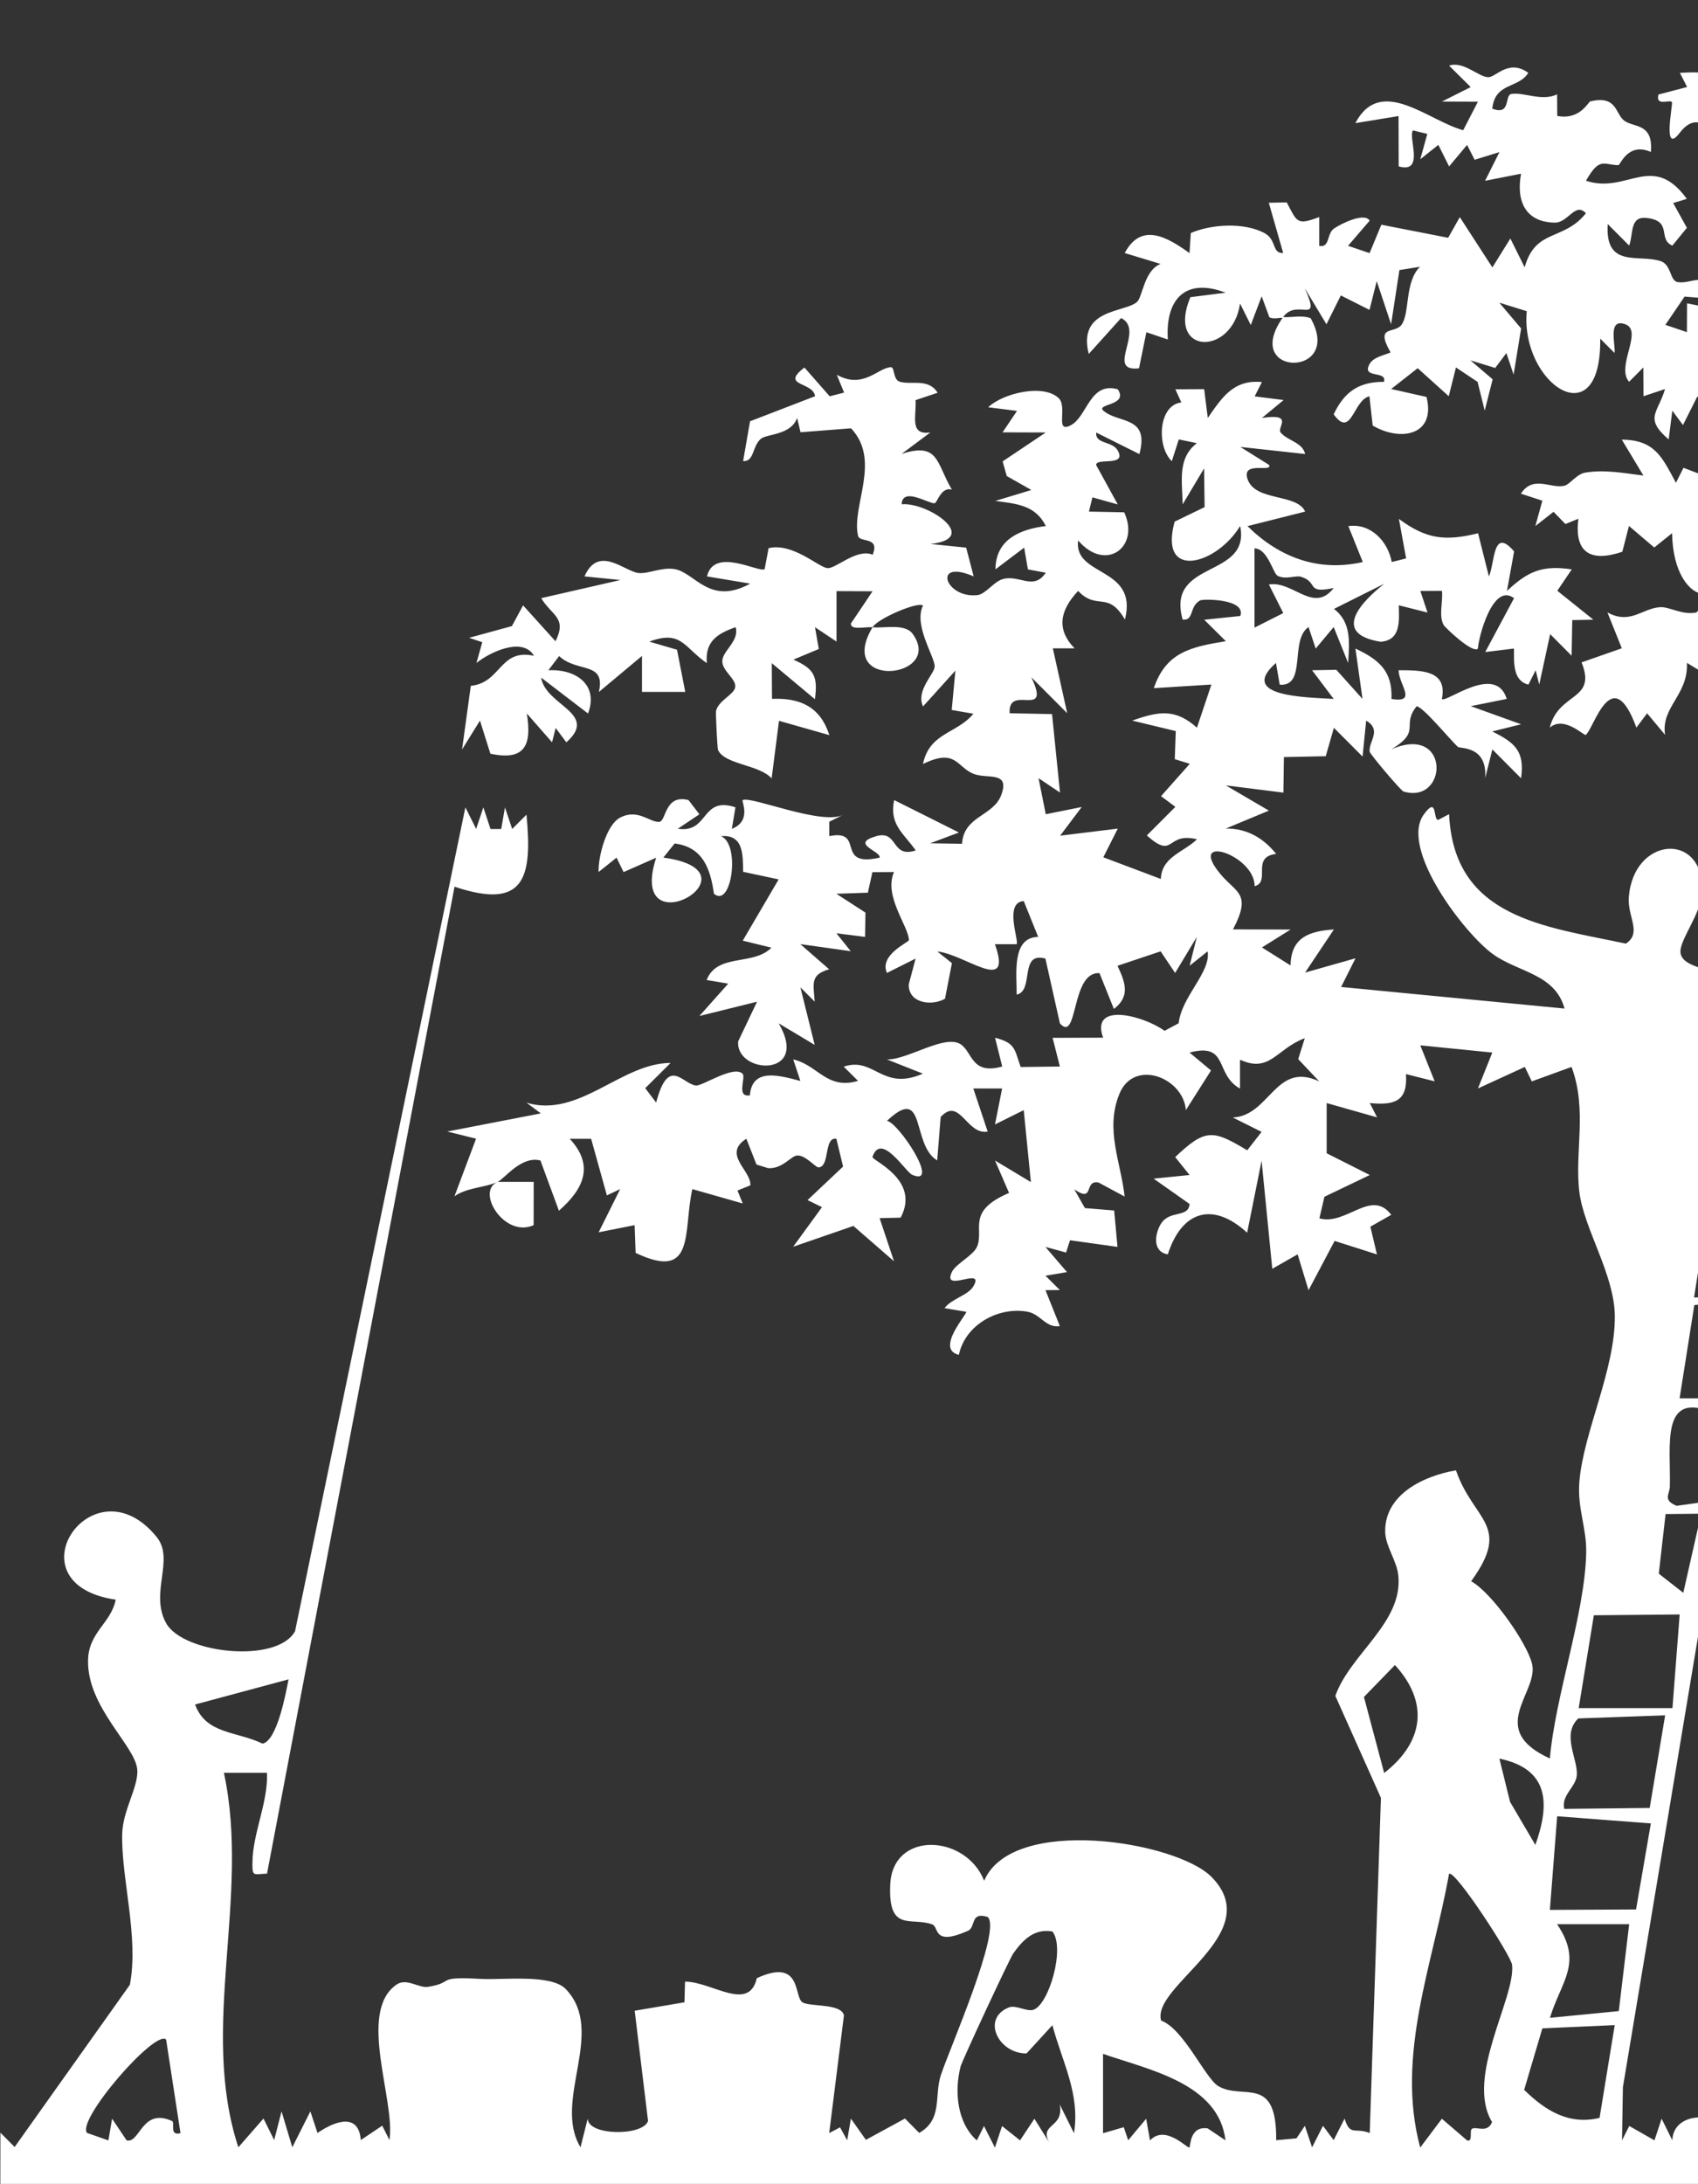 <svg width="633" height="814" viewBox="0 0 633 814" fill="none" xmlns="http://www.w3.org/2000/svg">
<rect x="0" y="0" width="633" height="814" fill="#333333" stroke="none"/>
<path d="M478.362 118.467C476.638 118.386 474.888 119.06 473.218 118.279L470.337 110.443L466.271 121.16L462.286 113.136C459.431 132.846 434.712 132.389 443.76 110.766L456.9 109.096C441.848 103.334 434.389 111.601 435.358 126.545L427.361 123.826L424.614 137.29C411.797 138.744 427.038 122.991 417.936 118.548L405.873 131.931C401.564 114.805 419.659 116.636 423.968 112.435C425.907 110.55 426.634 100.641 432.666 98.379L419.283 94.313C425.476 82.68 435.17 88.389 443.437 94.34L443.921 86.854C451.703 83.515 463.632 82.869 471.199 86.773C476.127 89.305 473.972 94.475 478.362 94.313L473.003 75.572L479.681 75.437C483.559 82.707 483.316 84.108 491.798 80.903V91.647C495.918 92.428 494.464 87.124 497.345 85.158C499.93 83.381 508.709 79.018 510.594 82.25L502.542 91.62L510.567 94.34L514.956 83.758L539.864 88.632L544.199 80.93L556.344 99.672L563.049 88.901L568.38 99.645C572.393 85.077 582.84 89.951 591.215 79.503C587.283 75.168 584.564 83.031 579.69 82.977C568.623 82.869 565.149 74.898 567.034 64.747L553.624 67.386L558.983 56.695L549.72 59.55L546.919 54.003L540.214 62.027L536.202 54.003L529.47 59.361L532.082 49.91L526.777 48.617C524.731 50.96 531.355 64.828 521.419 62.027L521.365 43.259L505.262 45.898C514.687 27.937 532.351 44.982 545.465 48.536L550.958 37.9L537.548 37.846L548.265 32.461L540.214 24.463C545.627 22.605 551.443 28.933 554.943 28.772C557.771 28.664 562.537 21.905 569.727 27.156C566.065 33.107 557.313 30.603 556.317 40.512C563.399 43.178 560.733 35.477 563.453 35.019C568.03 34.265 574.843 37.927 580.471 35.153L580.525 43.205C588.98 44.874 592.103 37.954 592.831 37.792C603.036 35.396 602.04 42.532 605.621 45.063C609.202 47.594 616.392 45.87 615.423 56.642C606.86 52.845 604.032 61.596 603.305 61.569C597.677 61.435 596.331 58.446 591.242 67.359C606.456 72.502 615.961 56.453 628.833 74.118L623.743 75.679L628.86 84.915L623.447 91.54C617.792 89.143 623.77 82.196 613.646 81.226C607.506 80.661 608.96 87.124 607.344 91.54L599.347 83.515C598.27 100.21 610.926 94.582 619.139 97.356C623.097 98.675 622.505 104.653 625.359 105.138C631.202 106.134 635.376 99.833 642.323 111.708L627.998 110.55L620.835 121.079L628.86 123.799L628.913 113.055L642.35 115.774L639.631 121.106L655.76 123.853L645.016 134.516C656.864 138.959 661.253 124.041 674.556 131.904L669.224 135.889L684.007 150.646C682.553 135.97 695.99 133.574 696.044 121.133C691.628 119.975 694.832 125.765 691.655 126.545C676.71 130.154 671.62 119.652 675.39 106.727C678.218 97.033 692.059 100.937 690.685 91.594C682.984 93.909 679.914 92.725 673.317 88.874L669.035 99.564L664.296 97.652L662.519 102.311L658.022 94.771L653.148 96.979V88.847L645.097 91.54C644.478 79.638 657.887 85.589 664.162 82.25C662.95 70.536 675.256 75.572 679.995 67.413L666.612 70.078L669.278 59.361H661.226L660.984 72.529L644.962 71.532C641.058 69.001 642.646 61.004 644.828 58.257C647.574 54.73 653.848 59.146 653.148 54.003C641.65 57.853 635.565 37.254 626.167 49.533C619.596 58.123 623.743 38.627 623.286 38.062C622.397 36.931 617.092 39.839 618.25 35.234L628.94 32.434L626.248 27.156C630.825 26.941 635.295 26.564 639.657 28.502C645.582 31.141 649.001 48.052 655.787 37.9L639.711 21.77C651.533 20.235 655.518 35.153 665.266 24.409L666.908 29.256L674.609 27.129L669.251 37.819C681.045 38.789 680.291 23.548 693.432 27.129L682.688 36.5L690.739 43.178L680.022 45.844L693.432 51.256L693.593 43.501L706.869 43.232L698.844 53.949C699.571 54.595 717.209 47.648 714.92 59.307L690.766 56.642L693.432 64.666L682.715 66.012L686.808 72.798C694.455 68.301 700.298 65.824 709.561 67.386L690.82 82.115C696.798 90.947 701.295 76.191 706.869 75.41L704.203 91.486L719.013 96.871L712.308 75.41L724.398 83.407C730.08 77.349 731.615 68.166 741.848 70.052L743.167 78.076C755.365 53.868 762.77 81.523 770.283 67.601L778.092 64.693L782.158 70.025L774.053 71.452L776.342 77.834C766.406 76.703 781.593 89.143 776.773 99.591C771.387 99.268 774.484 90.193 770.768 86.854C760.051 77.268 755.284 92.213 757.977 102.311L752.672 99.591C757.385 116.448 727.199 108.477 726.203 107.077C724.587 104.788 726.068 99.106 721.733 96.952C701.941 114.159 735.035 110.308 741.928 117.094C744.109 119.248 743.867 123.072 745.537 125.495C748.606 129.992 756.254 130.073 752.619 142.513L747.314 137.182L741.928 147.899C744.54 137.909 736.085 136.536 733.877 127.73L728.491 131.796L727.118 123.718L725.476 128.7L720.413 126.411C720.09 132.685 723.456 141.167 715.055 139.902V142.513C725.556 144.21 733.015 149.838 731.13 161.336C728.115 156.489 720.871 158.939 720.629 158.455C719.228 155.816 722.864 149.838 717.774 150.619L717.72 164.029L705.657 145.233C701.699 158.482 702.318 142.19 696.259 143.887L697.552 155.6C716.751 149.892 696.717 172.43 711.016 174.665L712.416 185.463C723.025 181.478 730.242 174.692 739.262 186.809L723.16 185.49L739.262 196.234L731.184 202.912L736.57 204.258C739.074 212.525 731.588 206.897 731.238 212.256L739.209 219.015L728.545 217.668L733.931 236.464L747.314 221.68L741.955 217.695C748.445 216.403 755.715 221.357 761.612 220.442C762.797 220.253 765.921 212.067 770.202 212.687C775.049 213.387 774.861 223 779.546 223.027V212.283L792.983 212.337L784.932 219.042L792.956 224.427L787.84 229.543L790.29 244.515L775.83 244.192C769.421 241.93 776.019 228.843 759.97 234.336C756.173 235.629 751.676 240.745 750.007 244.488C779.465 231.455 776.773 268.05 754.046 255.986C729.973 272.6 760.589 267.43 760.778 280.733L749.953 282.133V292.85L744.648 290.13L744.594 298.182C757.277 294.573 760.724 306.637 771.495 306.233L771.387 296.754C779.735 294.6 787.813 297.374 792.983 288.757C790.936 276.559 786.036 292.688 782.293 292.823C782.104 284.179 779.654 275.993 789.859 273.597L787.624 268.696L801.088 268.642L790.344 257.952L802.677 260.321L810.486 274.055L819.857 265.976L809.112 268.615C813.556 261.022 810.971 258.787 806.42 252.566L822.522 252.512L811.805 247.154C816.76 237.702 826.75 241.903 821.23 228.358C817.352 218.853 812.909 241.499 809.139 239.129C807.12 227.524 810.809 224.804 819.56 219.068L814.444 206.951L806.474 217.668C802.569 206.574 784.393 208.432 783.37 190.741L797.076 177.277L802.354 177.438C807.739 192.033 820.772 176.254 830.601 192.168L825.269 196.153L844.038 209.671L830.628 217.641C843.257 220.119 845.626 214.437 852.089 205.578L844.038 198.9L857.286 195.965L857.448 188.129L849.45 193.487L849.396 182.77H860.194L860.14 174.719C851.685 177.062 835.125 178.489 831.947 169.306L827.935 174.692C827.316 165.24 826.723 157.943 833.293 150.565L819.937 154.55L825.242 163.948L814.875 164.406L811.778 177.385C807.147 176.146 809.086 168.256 806.124 162.951C799.069 150.296 782.724 157.728 771.468 158.589L770.202 153.285L762.043 158.643L760.724 153.285L752.726 158.643L757.169 148.33L773.003 145.26L771.495 137.155L784.905 139.821L782.239 131.796C788.513 130.504 790.075 138.07 794.922 139.417C800.146 140.844 804.373 137.936 807.847 138.34C811.644 138.771 814.687 142.54 818.564 142.487C822.657 142.433 831.435 132.604 837.521 131.904L835.932 121.025C830.897 120.487 834.317 128 830.816 130.612C822.442 136.859 810.89 128.754 814.444 118.306L806.42 120.998L811.778 110.281L802.192 112.759L800.55 108.046L792.983 110.254L795.649 102.23L782.212 104.869C785.659 98.487 797.615 89.789 804.616 91.27C806.151 91.594 814.067 107.912 822.522 104.869L809.112 90.112C823.411 85.104 823.169 105.165 838.679 99.537L836.552 104.357L844.091 112.893L849.369 111.197C850.15 105.811 856.343 95.336 846.811 102.176L844.011 91.432C841.83 96.225 829.793 89.305 828.662 88.012C826.373 85.4 830.655 78.318 819.83 80.688L821.957 76.676L814.498 75.329C823.788 62.566 835.529 76.326 846.703 75.329L834.424 67.305L835.959 56.588L825.215 59.227L833.267 43.151L817.191 51.202C817.191 47.594 816.518 43.743 818.456 40.404C821.122 35.827 830.143 37.631 830.574 32.434L817.352 29.795L809.112 48.509L809.059 32.434L792.983 40.485L791.664 32.461L784.932 31.114L795.649 24.382L776.853 24.328C783.639 10.219 794.599 18.054 802.381 27.021C809.247 9.222 819.56 28.745 833.267 27.021C834.532 14.796 819.857 22.524 817.191 16.331C835.771 9.949 837.629 9.68 852.062 21.663L846.73 12.265C853.785 8.657 857.932 15.119 858.794 21.663C866.495 14.769 862.833 7.041 857.474 0.228C862.564 -1.037 865.472 4.51 869.861 4.887C876.755 5.479 882.921 5.452 888.656 5.749C893.369 5.991 897.058 4.51 900.451 9.599L889.68 10.945L892.399 16.277L868.219 13.638L878.936 23.009L873.577 26.994L886.583 27.452L889.68 37.765C881.413 29.256 873.55 36.581 862.86 35.099L868.192 40.404L854.782 43.151C854.135 48.213 860.194 44.686 863.668 45.817C866.037 46.598 865.58 51.202 866.737 51.094C875.893 50.26 887.795 34.346 897.758 49.829L881.655 48.509C883.756 53.814 890.272 52.764 893.099 59.981C894.958 64.72 891.861 70.375 892.346 75.329L882.921 61.946C874.52 60.842 881.305 68.84 881.413 71.506L876.162 73.983L876.243 80.715L892.319 78.049L884.294 91.459L897.677 92.859C899.67 97.868 892.211 96.656 892.184 98.218C892.076 103.684 900.935 109.743 894.984 118.306C890.649 119.49 893.1 114.482 891.861 113.836C890.326 113.028 886.718 115.505 884.16 111.951C880.686 107.131 882.84 98.999 876.243 96.844L873.496 115.613L866.818 107.615L854.755 125.038C871.288 125.953 876.835 127.865 876.216 145.125L854.755 142.487C855.132 147.71 868.919 145.206 870.669 148.061C877.293 158.778 860.84 151.103 862.806 161.255L878.909 158.589L868.165 166.641L876.189 174.638C868.676 176.254 863.425 175.877 865.499 185.409C874.412 183.282 883.998 167.852 889.787 165.213C892.696 163.894 895.927 166.479 897.219 165.914C898 165.59 902.336 155.654 911.114 158.535L895.038 150.565L913.538 139.471L911.114 129.05L919.219 127.676L913.807 118.333L929.883 123.664C937.315 112.382 924.228 104.869 925.197 95.848C925.87 89.762 935.241 82.923 935.241 82.061C935.187 79.045 924.309 79.826 927.244 72.69L939.334 78.076L940.627 72.69C949.378 72.017 954.44 75.868 958.13 83.434L967.42 71.317L959.476 63.212L964.808 56.561L954.037 69.971L948.678 60.923L940.627 61.892L956.729 51.148L951.398 45.844C961.361 45.52 970.812 51.175 970.22 61.919C977.113 62.996 978.11 56.48 978.379 51.283L993.028 56.48L994.401 49.775L980.91 48.456C985.192 42.801 983.953 38.062 984.68 32.514C985.084 29.552 981.745 28.61 987.615 29.66C994.536 30.899 999.221 35.53 1003.74 40.404L1013.12 32.353L1010.45 48.429L1021.22 48.483L1018.5 53.814H1031.96L1021.22 41.751L1026.58 37.765L1015.84 37.712L1029.27 32.353L1025.26 21.609C1040.58 22.524 1033.74 37.2 1041.36 45.79C1044.94 38.196 1049.95 34.507 1058.81 35.099C1054.02 41.131 1044.78 43.743 1045.4 53.841H1056.12L1050.76 45.817H1061.48L1064.14 56.534L1072.36 32.514L1085.66 32.407L1074.94 47.163L1082.97 48.509L1077.61 53.814C1087.81 57.853 1090.61 38.762 1097.69 40.431L1101.79 45.736L1093.74 51.148L1101.6 51.364L1104.45 61.865L1100.09 62.431C1100.28 67.655 1099.77 73.444 1093.76 75.329L1092.5 61.812L1082.99 61.946L1088.35 78.049L1083.45 75.814C1081.35 84.592 1074.59 85.239 1066.67 82.25L1064.17 69.998L1057.49 80.715L1046.72 64.666L1041.34 69.998L1039.99 61.919C1030.62 61.139 1038.05 73.013 1025.48 72.825L1013.14 61.946L1018.64 76.622L1008.65 88.928L994.67 88.416L988.962 78.076L991.277 100.668L1002.34 102.23L996.959 110.227L1026.55 102.23L1025.21 107.615L1042.63 102.257L1033.02 110.308L1034.6 121.025C1040.64 108.773 1081.24 121.079 1074.86 129.077L1056.09 123.718L1058.73 142.487C1053.94 141.625 1054.61 134.112 1050.87 130.261C1048.09 127.407 1038.21 122.56 1037.3 129.05L1046.88 134.462L1044.97 144.856L1021.17 145.206L1026.5 123.718L1017.24 131.662L1003.93 126.734L994.293 137.128C995.37 119.948 983.091 130.692 979.429 130.558C975.767 130.423 970.516 126.519 963.38 127.784C959.88 128.403 958.587 133.008 953.983 131.742L951.317 121.025C951.29 128.511 954.036 133.547 945.931 135.755L953.983 147.845L943.239 145.206C946.174 151.292 942.296 153.285 937.88 157.27C943.131 160.313 945.339 153.284 952.475 153.069C959.611 152.854 966.773 157.97 971.62 158.374C972.509 158.455 977.49 146.822 986.242 150.565L983.953 155.466C993.701 163.355 994.724 157.108 1005.01 155.923L996.959 169.306C1008.94 164.567 1015.54 158.912 1029.22 164.002L1026.63 169.226C1036.97 176.146 1037.7 158.051 1050.71 161.336L1042.66 172.026L1055.88 172.268L1056.09 182.797C1063.31 174.073 1067.81 170.518 1080.27 172.08C1076.23 185.355 1093.44 184.494 1104.43 182.824C1097.99 189.987 1099.15 192.841 1101.71 201.592L1093.68 198.927C1093.09 199.465 1100.23 209.563 1093.82 213.845L1074.89 215.029L1074.83 196.234L1072.14 201.566L1069.45 193.541L1062.8 206.816C1044.3 203.558 1046.94 181.585 1065.49 190.795L1066.76 185.49L1046.78 188.317L1043.95 182.77C1043.68 197.257 1040.39 211.206 1022.78 209.725L1018.45 204.285L1015.75 212.31L1014.57 193.326L1004.96 190.821C1007.86 184.736 1009.8 179.27 1003.64 174.746L1002.29 182.797L995.586 177.438L990.254 182.77L975.471 166.694C969.574 182.339 980.937 179.216 980.829 190.848L993.028 185.463L998.332 188.102L1002.32 201.539L988.881 198.9L996.932 217.641L983.522 209.617L981.88 218.045C967.904 222.273 964.242 217.21 969.762 203.127L980.803 198.927C967.15 193.864 966.127 199.007 960.661 209.59C948.328 201.996 962.788 193.11 955.248 185.517L951.236 201.592L944.504 193.433C935.187 190.902 940.869 201.054 932.468 198.9C936.211 188.533 923.366 188.156 917.388 193.245C911.41 198.334 915.665 214.491 896.169 198.9L892.184 204.258L890.838 193.541L884.106 205.551L905.594 216.349L889.491 215.029L902.901 231.105C896.789 232.586 889.464 224.4 885.371 224.212C883.944 224.158 881.763 227.308 880.094 227.174C876.001 226.851 869.834 222.327 862.644 225.908C861.379 239.022 875.435 230.378 873.362 244.542C870.238 247.692 847.323 234.525 849.208 247.235C857.851 242.092 866.253 247.1 870.669 255.259L846.488 252.62C848.346 262.395 861.54 254.182 862.591 255.286L859.925 266.003L892.13 257.979L893.477 271.389C902.013 266.838 901.555 257.952 910.953 263.337L905.594 252.62C907.883 250.062 949.297 262.53 932.441 244.596C934.379 243.384 947.493 247.962 949.567 249.739C953.444 253.024 947.978 259.998 956.622 257.979L953.956 244.596L967.393 247.235L962.007 239.237C969.385 242.145 975.579 235.467 979.968 234.767C984.357 234.067 1003.42 236.41 1004.61 236.006C1005.47 235.71 1011.34 224.993 1017.69 223.485C1032.58 219.93 1035.14 246.535 1047.99 240.557L1037.24 231.186C1046.8 230.001 1051.22 231.805 1050.71 241.903C1056.47 240.207 1055.88 231.24 1062.23 231.563C1064.3 231.671 1066.84 234.256 1069.45 233.879L1064.09 237.864L1074.83 247.235L1067.32 247.692C1064.98 262.179 1057.49 271.119 1042.63 263.364L1044.38 271.469L1056.01 276.747L1041.01 279.278L1039.59 300.605C1030.38 302.275 1020.44 301.224 1026.47 290.211L1013.06 292.85C1015.67 283.937 1020.98 282.133 1011.66 274.081C1005.93 271.146 1009.86 283.991 1000.89 284.826C999.248 284.987 1001.08 276.451 994.239 279.413C993.512 305.29 972.913 290.426 975.39 271.362L967.366 274.055L970.031 263.337L956.648 271.389L953.956 263.337L945.904 278.094L951.182 282.133L955.491 274.243L964.646 276.774L959.314 280.759L967.339 292.85L953.929 287.518L951.263 303.594L945.878 287.518C942.135 292.769 944.504 305.641 948.92 308.737C950.59 309.895 956.702 305.91 960.553 306.233C969.789 306.96 978.971 323.278 967.366 327.775C971.459 315.577 953.983 307.337 948.543 317.004H961.98L960.741 330.575L950.105 332.918L943.212 325.082L939.119 333.08L937.718 315.631L932.414 314.338L927.028 333.107C938.257 334.857 948.112 338.6 945.797 351.929C939.065 347.324 938.176 336.446 927.028 338.492L921.616 357.288L913.618 343.878L908.179 366.631L921.616 368.193L924.309 389.493C913.888 383.111 917.9 391.082 912.945 393.074C905.486 396.036 895.631 390.085 897.354 381.441L882.625 381.765L880.201 386.558L862.537 384.161C862.133 388.47 868.434 387.419 870.83 390.597C873.739 394.448 873.631 398.433 873.254 402.93C867.949 401.26 866.28 388.82 859.09 390.004C841.102 392.94 850.392 408.719 836.983 408.558C826.427 408.45 828.689 400.21 826.265 400.21C823.33 400.883 827.289 411.358 820.934 408.261C814.04 404.922 820.368 393.047 812.882 394.905L803.215 404.33L808.816 416.313L789.159 413.458L779.25 429.723L794.006 421.671L796.834 429.938C811.482 424.633 837.656 440.978 843.687 425.683L858.525 429.696L862.537 424.445L851.793 416.367C865.714 410.146 870.723 426.518 884.025 424.364L876 413.674L889.41 413.62L886.745 405.622L894.823 419.005L904.248 408.342L905.54 416.313L918.95 413.62L913.591 405.622L935.08 410.927L929.721 404.222L935.08 401.556L927.028 396.198C936.911 382.303 942.7 394.824 953.875 397.517L943.158 381.441L959.26 381.388L948.543 377.402L961.953 370.644L956.622 367.978V362.646C978.837 362.888 957.86 338.519 978.083 335.719L972.751 331.76C977.14 326.429 977.598 317.192 986.161 316.923C969.143 304.025 985.892 308.441 994.966 306.125C996.555 305.721 999.84 298.828 1003.64 298.209L1002.29 308.926C1003.5 310.38 1010.61 297.912 1019.44 301.036L1029.11 319.643L1015.67 317.004C1017.29 335.288 1028.52 321.42 1033.12 333.08C1040.64 327.91 1034.25 321.501 1034.5 314.311C1040.61 310.084 1057.38 320.72 1058.65 319.643C1063.82 315.307 1053.45 313.746 1053.51 313.126L1056.01 303.54L1068.02 308.98L1073.49 300.874L1074.83 308.899C1075.61 309.653 1095.54 297.751 1092.12 308.899C1091.72 310.218 1088.57 310.945 1089.51 314.203C1090.05 316.088 1097.51 323.978 1096.29 324.974L1082.86 322.336C1091.61 337.927 1070.55 341.939 1065.38 327.694L1064.04 338.411L1053.32 333.08C1054.37 350.448 1078.2 341.616 1074.78 362.565L1064.09 351.848L1062.74 359.899L1053.35 354.514L1053.16 362.35C1052.24 363.212 1043.68 362.996 1041.55 362.269C1035.22 360.115 1039.99 351.767 1034.52 351.875L1033.15 367.951L1027.76 359.926L1022.24 365.447L1010.34 362.619L1013.01 378.695L996.878 376.056C1001.46 381.684 991.843 383.838 991.52 392.105C1003.66 387.177 1006.55 391.378 1014.38 400.156C1023 401.88 1011.77 387.77 1013.01 386.773C1026.12 390.22 1044.3 386.827 1056.95 389.385C1059.73 389.951 1056.85 397.41 1064.04 394.798L1062.29 386.719L1053.32 384.107C1066.67 375.06 1067.86 382.707 1080.17 386.719L1072.11 367.978C1080.78 364.72 1080.33 375.598 1087.3 375.491C1092.77 375.41 1102 367.008 1113.64 370.482L1115.12 378.722C1125.83 375.464 1134.59 368.597 1141.96 381.361C1123.84 379.126 1132.62 377.752 1128.28 384.511C1126.67 387.042 1123.95 387.042 1123.84 387.285C1123.11 388.927 1127.72 398.648 1125.83 402.849C1116.38 404.088 1108.95 398.19 1101.68 405.542L1101.52 397.517L1090.96 401.529C1102.41 414.805 1102.03 407.911 1113.74 408.207C1118.78 408.342 1123.44 411.062 1128.53 410.954L1123.17 417.632L1141.96 428.403L1136.77 430.854L1139.27 440.44L1116.65 429.75C1107.47 436.32 1111.7 447.225 1109.76 456.542C1124.65 451.265 1129.9 453.15 1136.61 467.26L1125.86 464.621L1128.53 480.696L1117.84 469.979V483.416H1101.68L1100.31 472.618L1088.4 475.553C1086.01 487.051 1091.39 481.747 1098.96 484.709C1107.36 487.967 1115.06 491.306 1119.16 499.519L1117.81 491.494C1135.5 489.502 1133.37 498.792 1140.67 510.263L1139.32 496.88L1176.92 504.958L1168.84 508.943L1176.89 521.034L1166.2 515.675L1174.28 527.497L1171.5 537.11L1166.2 529.085L1162.16 539.802C1153.3 537.19 1164.39 506.358 1154.14 510.317C1146.97 513.063 1157.61 541.499 1133.13 534.525C1129.79 533.582 1130.36 524.104 1123.2 529.085C1127.18 518.799 1116.49 494.699 1115.09 515.648L1108.44 507.597L1100.36 515.621C1095.84 511.798 1093.82 507.786 1096.32 502.238L1085.6 507.57L1085.55 496.826L1078.9 502.238L1072.14 499.492C1076.53 494.026 1076.96 493.029 1074.81 486.109L1066.81 491.467L1066.76 478.058L1056.07 496.826C1053.45 492.76 1054.34 480.212 1052.86 478.515C1051.22 476.603 1029.86 473.399 1050.63 468.687L1041.17 461.955L1034.23 472.457L1025.04 467.313L1019.77 472.699L1007.68 459.289C1005.17 470.168 1010.34 468.983 1015.7 475.365C1009.91 475.122 1003.91 473.399 1004.9 480.723L999.517 472.699C990.981 473.722 997.417 485.22 1002.21 487.509C1009.05 490.767 1018.26 485.705 1023.73 492.868L1012.98 496.853L1019.71 510.209C1025.83 503.127 1032.64 498.307 1042.55 499.546L1026.44 515.595L1047.88 523.673C1047.85 518.934 1048.82 511.852 1055.96 512.956L1054.58 523.646C1059.11 519.122 1063.69 517.883 1069.37 521.034L1070.71 512.956L1092.42 523.807L1096.43 518.503L1100.28 518.314C1104.64 530.647 1115.36 520.468 1123.14 533.097L1101.92 531.993C1095.65 542.522 1107.6 540.206 1109.73 550.52L1088.24 545.188L1086.9 558.598L1082.43 550.977L1077.58 553.212L1070.71 537.163L1065.41 547.854L1045.27 526.392C1046.75 547.988 1068.69 561.156 1051.65 582.483C1048.58 586.333 1043.03 588.003 1039.72 592.042C1027.17 607.391 1024.16 612.561 1022.19 632.972C1020.44 651.175 1029.97 712.381 1035.2 731.096C1040.93 751.722 1057.06 773.21 1056.01 797.553L1058.7 789.475L1066.65 792.329L1068.05 797.526L1072.14 786.836L1074.83 794.86L1077.53 789.501L1081.54 794.887L1085.55 786.809L1088.24 794.833L1099.01 668.678L1065.57 711.735L1057.38 714.32C1051.46 704.653 1065.3 702.122 1069.5 696.898C1071.63 694.259 1083.34 676.11 1084.12 673.928C1089.16 659.899 1081.22 639.596 1104.37 633.699C1086.41 621.635 1101.17 589.564 1118.7 601.305C1124.41 605.129 1120.61 617.65 1128.53 620.316C1131.11 608.791 1137.14 589.968 1135.53 578.578C1134.94 574.377 1126.91 572.627 1128.58 566.622L1133.94 567.969L1135.26 555.905L1147.3 562.583C1136.98 579.844 1143.66 604.267 1141.96 624.328C1140.56 640.727 1134.26 660.303 1133.83 677.941C1133 711.923 1147.97 754.819 1147.05 782.985C1146.92 787.347 1140.43 790.686 1144.71 797.526L1147.38 789.448L1155.32 792.302L1152.71 797.499L1162.13 792.167C1164.26 801.269 1169.03 793.083 1175.57 797.472L1176.92 789.501L1183.62 797.526C1189.92 798.361 1187.2 796.018 1185.05 792.302L1191.67 789.501L1193.02 797.58L1201.1 789.528L1203.74 798.899L1209.12 794.887V827.119H0.102L0.155 794.914L5.46 800.246L48.41 739.793C51.829 721.859 45.151 700.183 45.555 683.488C45.771 674.629 51.776 665.823 51.156 659.441C50.294 650.582 32.576 636.418 32.819 618.996C32.953 608.333 41.382 605.102 43.132 596.242C2.902 590.345 34.703 543.707 58.4 572.869C65.239 581.298 55.68 593.684 61.927 604.994C68.174 616.304 103.207 620.235 109.993 608.01L173.488 300.928L177.5 308.953L180.193 300.928L182.859 309.006H186.844L188.244 300.955L190.937 308.98L196.269 303.648C198.531 327.263 195.595 339.273 169.449 330.495L99.545 698.352C94.456 698.567 94.052 699.617 94.106 694.286C94.186 683.245 99.949 672.017 99.545 660.761H83.469C93.432 707.157 74.206 755.734 88.855 800.353L98.225 789.636L102.211 797.66L104.957 786.97L108.97 800.353L115.701 786.97L118.367 795.022C124.911 790.498 133.743 787.401 134.497 797.66L142.494 792.302L145.187 797.66C147.476 782.823 133.07 749.891 147.826 739.712C151.569 737.127 156.12 741.113 159.593 740.547C169.934 738.878 161.748 736.616 179.143 737.585C187.598 738.07 205.478 735.673 210.944 741.409C226.104 757.269 205.882 783.012 216.41 800.353L219.103 789.636C219.103 796.126 239.676 796.26 241.588 790.552L236.606 749.46L255.159 746.31L255.375 738.608C265.446 738.635 279.152 750.133 282.141 737.316C298.566 729.776 296.035 743.509 298.89 746.121C301.205 748.195 313.484 746.444 314.615 751.157L309.122 795.048L313.161 792.921L315.827 797.741L317.2 789.663L322.801 797.58L337.369 789.636L342.674 794.995C351.533 789.932 348.194 781.289 350.725 773.506C353.822 764.028 373.533 719.247 368.201 714.508C361.523 712.435 363.919 718.305 360.823 719.678C347.628 725.522 350.16 718.251 347.548 717.282C339.604 714.401 331.014 720.486 331.876 702.337C332.818 682.195 360.123 683.73 366.882 701.018C377.329 676.433 438.482 686.261 451.649 699.59C472.491 720.729 429.084 740.116 432.854 753.122C441.282 756.192 449.361 774.745 454.208 777.573C463.444 782.958 476.019 773.022 475.75 797.714L483.316 797.014L486.44 792.356L489.133 800.38L493.199 792.356L497.184 797.687L501.25 789.663C503.35 796.395 505.047 792.813 510.621 795.048L514.794 670.105L497.803 632.11C503.296 616.465 523.061 604.805 521.284 587.276C520.719 581.648 516.464 576.343 516.383 570.877C516.195 556.928 530.87 550.062 542.772 548.042C549.343 567.026 563.722 568.346 548.427 589.376C556.074 593.55 569.377 612.534 571.154 620.235C573.631 630.898 553.812 644.551 577.778 655.429C579.825 631.922 590.838 601.466 591.323 578.766C591.511 569.477 588.01 562.368 588.764 552.431C590.192 533.959 602.255 510.424 601.986 490.31C601.77 474.961 590.515 458.023 588.791 444.452C586.906 429.615 591.861 413.701 585.856 397.679L571.046 403.064L568.434 397.679L550.958 405.703L556.317 392.32L529.47 389.628L534.829 403.037L524.138 400.345C524.812 410.496 519.965 412.031 510.648 411.143L513.367 416.474L494.572 411.143V429.857L510.648 437.962L493.737 446.068L491.852 454.119C501.896 456.919 511.186 442.89 518.645 452.799L510.863 457.216L513.313 467.556L497.534 462.52L487.813 480.912L483.747 467.529L474.295 472.914L470.31 432.631L464.925 459.478C452.296 447.845 440.609 451.13 435.358 467.529C429.542 466.613 430.457 459.908 432.773 456.165C436.031 450.861 443.06 454.092 443.463 448.76L430.054 439.309L443.463 437.962L438.105 431.284C449.414 420.513 452.215 421.106 464.952 428.753L470.31 421.887L459.593 416.528C473.434 415.855 475.48 395.417 491.798 403.064L483.962 394.771L486.413 386.962C475.776 390.947 473.461 400.102 462.259 394.986V405.73C452.7 400.479 458.22 388.443 443.463 392.32L451.461 398.998L442.09 413.755C441.094 401.583 422.675 394.474 417.29 407.75C411.904 421.025 417.828 433.035 419.256 445.987L409.535 440.763C403.907 439.659 408.188 448.626 400.487 443.294L404.445 450.295L415.351 451.184L416.59 464.755L398.898 462.278L397.417 466.856L389.716 464.755L397.767 474.153L389.743 475.499L395.102 480.831L389.743 480.885L395.102 494.268C389.743 495.076 388.047 489.771 382.876 488.882C371.971 487.024 359.8 493.837 357.457 504.985C348.463 502.885 360.904 489.448 360.177 488.936L352.125 487.59C354.603 484.116 360.877 482.824 362.842 479.485C367.393 471.756 351.129 482.177 354.818 474.18C356.272 471.029 362.842 468.014 364.243 464.648C366.962 458.158 360.042 451.48 376.172 444.64L370.921 432.55L384.304 440.601L381.638 413.782L370.921 419.113L373.587 405.703H362.842L368.201 421.779C360.284 423.152 357.807 408.584 350.671 416.34L349.379 432.523C339.604 426.707 345.42 403.845 330.664 417.767C334.972 418.413 350.833 442.513 340.062 437.882C337.531 436.805 328.483 421.752 325.252 431.204C324.821 432.496 343.32 439.632 335.753 453.85L327.917 454.038L333.276 470.114L318.143 456.946L295.685 464.701L306.429 449.945L301.044 447.306L314.292 434.812L311.788 424.445C306.995 423.718 309.526 434.973 305.11 435.108C303.979 435.135 300.263 430.45 297.112 430.692C294.823 430.88 291.7 435.754 286.341 435.404L282.006 434.058L278.236 424.445C269.108 430.234 280.202 436.347 279.717 441.813L274.924 443.752L276.89 448.572L258.094 443.213C254.567 458.993 259.441 477.707 236.956 466.99L236.579 456.65L223.169 459.316L231.194 443.213L226.239 445.556L220.369 424.472H212.398C221.634 434.408 217.649 443.133 208.359 451.265L201.466 432.55C194.303 430.692 188.11 439.363 185.525 440.521H198.961L198.935 456.65C188.056 461.578 177.177 444.021 185.525 440.521C180.731 442.702 174.107 442.594 169.422 445.879L177.473 424.418L166.729 421.752L201.627 414.993L196.269 411.008C215.926 416.878 231.651 396.171 249.989 396.198L240.538 405.596L244.604 410.954C249.208 393.424 254.459 404.115 259.468 404.599C261.864 404.842 273.578 396.871 276.836 400.237C278.155 401.61 274.305 409.15 279.556 408.261C280.363 397.76 290.73 400.91 298.378 402.903L295.712 394.878C305.002 397.006 308.18 406.296 319.866 402.876L314.534 397.571C325.979 393.72 328.779 406.861 344.047 400.183L330.637 394.878C338.446 395.067 352.395 385.238 358.238 389.304C362.627 392.374 362.196 400.722 373.613 397.517L370.948 386.8C378.73 388.766 378.164 391.27 380.507 397.706L395.102 397.517L392.409 386.827L411.231 386.773C406.357 373.202 426.445 378.614 434.147 384.215L439.397 381.388C440.528 371.317 451.461 362.404 450.195 354.595L443.49 359.953L446.156 349.236L438.078 362.646L432.666 354.595L416.59 359.98C419.336 365.877 421.598 371.29 415.243 376.056L409.885 362.727C399.141 362 401.968 389.008 395.129 381.468L389.716 357.288C379.807 354.568 385.65 369.324 378.999 370.724C379.107 363.292 376.952 349.371 387.023 349.209L381.638 335.853C374.179 336.338 380.022 350.879 378.972 351.929H370.894C377.68 371.048 359.773 355.645 349.432 354.649L354.872 358.984L352.287 372.259C347.332 375.087 338.635 373.983 338.769 366.928L341.327 357.288L330.637 362.646C327.648 355.887 338.823 351.229 338.823 350.421C338.796 345.332 329.318 334.022 333.276 325.028L325.225 325.082L323.528 332.73L311.788 333.134L322.64 340.162L322.478 349.209L311.815 347.863L317.146 354.541L298.351 351.902L309.095 361.273C302.067 363.373 303.198 366.281 303.71 373.336L298.378 368.005L303.71 389.466L290.3 381.441C302.175 401.96 274.116 400.425 275.193 388.12L282.221 373.363L260.733 378.695L271.477 366.631L263.426 365.285C267.384 355.16 280.821 360.115 287.58 353.221L276.89 350.609L290.273 327.775L277.024 324.948C276.917 319.131 277.401 310.838 268.785 311.672C276.109 314.58 272.743 338.761 266.146 333.107C264.826 323.79 262.026 315.711 251.497 314.392L247.296 319.643C285.372 324.867 233.429 354.406 244.604 319.697L232.459 325.055L229.847 319.67L223.142 325.028C222.981 319.293 226.024 307.445 231.167 304.752C237.791 301.278 242.18 306.556 245.735 306.341C248.427 306.179 247.673 295.893 256.667 298.209L260.733 303.513L252.682 308.899C264.395 310.676 261.191 296.62 274.17 300.901L272.824 308.926C280.39 305.991 276.324 298.532 276.863 298.235C279.825 296.539 306.699 307.929 314.481 303.621L309.149 306.287V311.645C322.774 308.926 310.953 323.467 327.917 319.67C328.564 317.246 316.635 314.554 326.625 311.672C334.972 309.249 332.064 320.047 341.381 316.977C336.884 310.595 331.418 307.364 333.33 298.209L357.484 310.299L346.767 314.311L358.642 314.5C359.261 304.106 370.247 304.267 373.21 296.431C376.71 287.168 368.013 290.507 362.869 288.407C356.568 285.849 356.38 278.74 344.074 284.772C346.524 273.004 356.676 273.543 362.869 266.03L354.791 264.63L356.164 249.954L344.101 263.31C341.354 257.413 348.302 251.22 348.436 248.5C348.625 244.973 340.466 233.098 344.074 225.747C342.566 224.023 327.298 230.432 325.279 233.798C329.533 234.256 337.369 232.263 340.25 236.275C352.152 252.889 311.195 257.359 325.279 233.798C322.72 233.529 317.119 235.063 317.2 232.425L325.279 220.388L311.842 220.334V239.129L303.817 233.771L305.244 241.903L295.766 245.861C303.386 249.227 304.975 251.893 303.79 260.618L287.715 247.181L287.795 260.483C298.486 260.052 305.81 263.553 309.176 274.001L290.407 268.669L287.661 290.13C283.029 284.96 270.185 285.014 267.681 279.548C267.384 278.875 266.765 265.68 266.927 264.98C267.923 261.022 273.497 259.002 274.062 256.228C274.682 253.105 269.054 250.062 269.269 246.265C269.485 242.468 275.678 238.887 274.251 233.771C267.33 236.167 262.753 239.183 263.507 247.181C254.944 241.257 254.001 234.686 242.045 239.156L252.386 242.172L255.455 257.898H239.326V244.488L223.25 257.925C225.889 246.373 215.145 250.87 208.44 244.542L204.428 249.82C214.956 249.308 223.196 255.421 219.211 265.949L201.735 252.566C203.351 263.041 223.385 265.815 211.133 276.693L207.147 271.335L205.801 276.666L196.403 265.949C198.315 277.744 195.703 283.695 182.805 280.921L178.927 268.588L172.249 279.359L175.508 255.636C186.925 254.478 186.198 241.634 199.069 244.434C194.761 237.083 182.186 243.357 177.608 247.127L179.789 239.372L174.888 237.729L190.829 233.367L195.003 225.639L207.094 239.022C211.483 230.109 205.72 229.57 201.762 222.946L231.301 216.187L217.891 214.841C223.089 202.939 232.809 212.983 238.006 213.575C241.722 213.979 246.462 211.367 251.335 212.094C259.091 213.279 264.368 225.935 279.663 217.534L263.561 214.841C266.173 203.747 282.814 213.521 285.049 212.148L286.53 204.312C295.443 202.212 304.814 211.179 308.341 211.744C311.384 212.256 319.328 204.231 325.332 206.763C328.106 199.761 320.512 202.481 319.866 199.681C317.335 188.613 328.644 171.649 317.254 159.639L298.432 161.12L297.166 155.789C294.797 162.305 285.803 161.659 283.595 163.598C280.336 166.452 281.225 172.134 277.024 171.865L279.609 157.027L303.844 147.684C303.198 142.217 290.65 144.021 299.886 136.993L309.31 147.71L314.669 146.337L311.949 139.686C321.778 145.179 327.217 137.128 332.064 136.859C333.626 136.778 332.845 141.436 335.349 142.244C339.658 143.618 346.04 140.79 349.54 146.391L341.327 149.138C341.65 155.223 338.931 162.332 346.847 161.174L336.13 169.172C350.106 164.648 348.975 172.672 354.845 182.474C350.671 181.37 349.432 187.59 348.328 187.59C345.878 187.59 336.4 181.424 336.13 187.967C345.824 187.052 365.858 200.704 346.874 202.75L360.177 204.124L362.977 214.841C347.386 208.082 352.287 223.161 364.377 221.815C367.366 221.492 370.382 216.914 373.694 215.891C379.861 213.979 385.273 220.334 389.851 213.468L383.2 212.229L381.799 204.124L371.109 212.202C371.136 201.054 380.291 197.257 389.878 196.072C385.973 188.21 378.891 187.779 371.055 186.702L384.492 182.636L375.31 177.438L373.775 171.972L389.851 161.201L373.748 161.147L379.134 153.15L368.389 151.803C374.044 146.445 389.07 142.998 394.671 148.411C398.117 151.75 393.055 161.74 399.222 158.482C405.388 155.223 406.223 142.163 416.697 145.099C420.844 151.319 408.296 150.43 411.366 153.096C416.886 157.916 428.68 154.9 424.749 169.253L408.673 161.228C408.215 165.644 414.678 164.298 416.697 167.933C420.09 174.073 408.754 170.464 408.619 173.292L416.697 188.021L407.246 185.382L405.953 190.687L419.094 190.956C425.072 203.935 412.147 213.468 401.914 201.431C400.137 215.11 424.426 211.071 419.363 230.943C413.008 219.957 409.023 227.739 401.914 220.253C395.209 227.416 393.621 234.471 400.595 241.661H392.49L397.848 265.842L384.465 252.432C392.14 268.507 375.687 254.559 376.387 265.842L392.193 266.165L395.155 295.408L387.158 290.049L389.851 303.486L403.261 300.794L395.209 311.484L416.697 308.845L411.312 319.535L432.746 327.613C433.096 319.32 441.148 317.731 446.237 312.83C434.497 309.949 437.997 320.693 427.522 311.403L438.159 300.74L432.827 296.754L443.544 284.691L437.943 282.968L438.32 272.493L422.083 268.588C431.831 265.141 438.078 263.957 446.21 271.227L451.596 255.151L430.134 256.498C434.631 243.196 443.787 241.122 456.981 238.995L448.93 230.997L462.367 229.597C464.655 223.161 448.58 223.188 447.422 223.781C443.248 225.989 445.241 231.428 440.878 230.943C434.577 208.405 466.325 215.81 462.313 196.045C453.75 210.344 431.804 216.726 437.889 194.43L449.064 189.017L448.876 174.584L440.878 187.994C440.798 179.673 438.751 170.868 446.183 165.186L439.451 163.786L436.839 171.891C431.158 166.533 431.696 151.023 440.394 149.999L438.159 145.099L448.903 145.045L450.249 155.789C455.5 148.222 459.835 141.356 470.445 142.406L467.725 147.737L478.523 149.111L470.445 155.789C482.67 153.904 475.884 159.451 477.392 161.201C480.166 164.406 485.551 164.836 486.548 169.226L462.394 166.587L473.111 173.292C474.484 176.281 462.69 171.595 465.086 178.596C467.968 187.025 483.478 183.82 486.548 190.687L465.059 196.099C476.638 207.517 491.179 213.333 508.036 209.482L502.65 196.099C510.971 194.914 517.406 201.754 518.834 209.482L524.192 208.136L521.499 193.407C531.759 201 538.733 201.781 551.012 198.765L555.051 214.868C557.367 209.536 556.451 196.234 564.449 205.524L561.783 220.253C569.484 213.037 574.897 210.532 585.937 212.229L580.552 220.199L593.988 230.97L586.126 231.132L585.883 244.407L577.886 236.356L573.82 255.151L572.473 249.82L569.781 255.178C563.857 253.724 564.422 246.804 564.395 241.741L553.678 243.034L564.422 222.973C556.478 216.914 551.12 237.729 550.958 241.741C549.019 243.815 538.625 233.744 538.248 233.071C536.202 229.57 538.006 224.265 537.548 220.226L529.497 220.28L532.163 228.305L521.446 225.612C521.607 231.536 522.253 238.645 514.687 239.21C495.891 236.167 507.928 223.969 516.033 217.587L497.292 226.958C503.889 232.021 503.027 239.48 502.569 247.1L497.184 233.717L490.479 241.741L487.813 233.717C480.677 238.564 487.248 255.986 477.069 255.205L475.669 247.1C461.397 259.675 486.574 259.864 497.184 260.51L489.133 249.82L498.18 249.658L507.928 260.51L505.289 241.741C514.014 245.834 519.184 250.116 518.726 260.537C528.554 262.099 521.446 255.259 521.392 249.82C530.009 249.82 539.676 249.793 537.521 260.537C539.083 262.126 557.609 247.127 561.702 260.51L548.292 263.203L567.061 269.962L556.29 272.627C564.53 276.747 568.515 279.79 567.034 290.076L556.344 279.332L553.651 290.049C554.54 277.878 544.334 279.117 543.499 278.39C540.995 276.182 530.466 263.337 528.097 263.257C522.227 270.554 530.143 272.412 518.699 279.278C540.833 269.665 539.864 299.932 523.223 295.031C522.28 294.762 510.702 281.11 510.594 280.14C510.19 276.289 515.252 272.17 509.301 268.588L507.955 281.998L497.265 271.281L494.222 281.863L478.631 282.187L478.442 295.435L456.981 292.742L473.03 302.14L456.981 308.818C464.844 308.764 470.903 312.292 475.75 318.27C466.217 319.4 473.865 328.664 467.725 330.306C467.725 318.512 442.198 310.407 454.935 325.755C460.805 332.837 466.783 332.891 459.647 346.409L481.135 346.463L470.445 353.141L481.108 359.846C481.27 349.505 487.867 347.055 497.265 346.436L486.521 362.511L505.316 357.18L499.957 367.87L583.244 375.921C579.717 362.942 565.957 362.431 556.559 355.645C545.842 347.917 521.526 316.115 530.843 303.486C536.067 296.377 534.102 305.883 536.202 305.56L540.214 303.459C541.964 342.208 575.812 345.278 606.106 351.714C612.245 347.674 606.644 341.804 607.21 334.399C608.933 311.915 634.784 309.814 634.595 331.679C634.514 340.673 625.413 350.906 626.544 355.537C627.809 360.707 637.476 360.492 639.873 364.289C643.939 370.751 641.462 390.085 645.635 394.124C646.228 394.69 660.392 400.587 661.065 400.102C662.142 399.321 662.088 389.708 669.17 392.051C666.235 406.646 677.652 413.647 689.285 418.898C695.963 402.58 708.673 384.969 714.839 369.163C717.64 362 704.903 371.021 709.535 363.885C713.116 358.338 726.203 356.534 725.556 350.421C724.614 341.481 704.849 357.368 701.429 354.433C703.422 349.667 705.038 347.163 700.083 343.716L696.098 349.075C692.624 326.859 711.689 340.808 714.866 338.331L709.508 330.333L728.276 338.357L725.933 327.856L730.996 324.948H725.637C723.725 316.735 733.715 322.066 730.969 311.511L720.279 319.562C719.363 316.331 718.878 306.664 713.574 308.845L709.535 314.15C716.886 313.288 715.001 318.862 714.866 324.948L706.869 319.616L705.145 324.867L694.024 325.594L689.339 335.692L683.926 319.616L670.516 333.026C666.477 322.039 677.383 313.746 687.966 314.203L677.195 311.511C677.733 299.528 685.273 299.232 696.044 298.074L690.658 292.715L694.724 287.384L702.641 290.157L708.296 300.47C713.277 296.539 730.242 302.409 728.249 292.742L714.839 295.435L713.493 287.33L709.508 292.715C704.284 282.644 709.885 277.959 712.146 268.588C698.925 262.556 698.359 274.216 685.542 270.985L685.273 255.151L677.221 256.471C676.898 246.804 693.89 245.188 677.787 242.334L666.531 252.432L666.477 239.022C661.092 238.322 661.092 238.537 660.661 243.734L656.029 241.93L650.321 257.79L644.935 244.407L642.243 255.124L628.86 247.073C629.452 259.083 619.112 263.472 620.727 273.893L614.022 265.869L610.037 271.2C600.828 246.023 594.123 271.954 591.134 273.92C590.515 274.324 583.056 266.622 577.751 271.2C581.009 257.871 595.416 261.291 589.599 246.885L604.598 241.634L599.239 228.278C607.775 232.882 611.976 226.851 618.789 226.312C622.262 226.043 627.082 229.355 632.333 228.305C633.195 228.143 637.773 218.18 647.574 222.919L642.216 228.224L648.894 228.332L658.318 214.868L647.601 217.534L652.744 205.793L644.908 198.738C647.978 229.974 623.824 228.143 623.339 198.738L616.688 204.07L607.264 196.045L604.786 205.659C592.911 209.671 586.826 205.982 588.414 193.353L583.567 195.318L579.151 190.768L572.366 196.072L574.978 186.621L566.98 184.009C571.612 176.927 578.074 182.285 583.217 181.047C585.237 180.562 587.741 176.711 590.892 176.173C598.189 174.934 605.433 176.361 612.649 177.25L604.598 163.867C616.984 163.948 619.677 170.518 624.767 179.943L627.594 174.369L636.399 177.708L636.857 190.687C641.677 192.249 643.131 186.702 646.228 186.298C651.425 185.598 652.933 194.726 660.823 194.834C665.858 194.888 666.558 189.637 671.782 190.714L663.758 212.175C679.295 202.589 675.848 220.415 690.604 217.561L679.86 228.251C687.238 227.443 695.047 221.492 698.656 230.943L687.939 233.609L703.987 241.688C704.688 236.437 708.431 230.19 714.758 230.97L712.093 244.353H720.144L717.29 235.117L722.298 233.232L714.732 212.175L712.039 222.892C696.609 215.972 712.82 210.155 706.653 198.738C697.121 196.503 703.099 206.359 701.295 209.509C681.288 211.852 688.881 193.245 684.573 185.84C682.553 182.339 672.374 180.966 677.087 166.506L666.397 171.865L669.035 158.455C662.627 151.534 657.591 180.831 652.96 179.916C648.759 168.983 662.519 155.977 654.252 147.71L652.906 161.12L644.908 145.045L639.469 163.813L632.791 147.684L627.405 158.428L623.42 153.069L622.074 163.786C612.73 155.816 618.142 153.877 620.701 145.018L612.676 147.684L612.622 136.966L607.318 142.298C602.255 136.697 612.703 123.341 605.89 120.864C599.078 118.386 602.417 128.861 601.878 131.554L596.547 126.222C597.031 163.49 566.684 142.971 569.161 115.99L558.929 112.812L567.061 122.426L564.26 139.632L561.568 131.608L557.394 137.155L548.158 134.301L556.451 141.383L553.489 153.042L550.824 142.325L542.772 136.966L540.079 147.684L528.501 137.236L518.618 144.991L531.786 147.953C535.394 162.197 522.2 164.783 511.725 158.616L510.513 147.71C504.454 149.084 503.835 163.652 497.184 154.442C501.088 146.149 506.501 142.271 515.898 142.325C517.272 137.909 507.416 141.329 510.567 135.674C511.994 133.116 515.845 132.47 518.403 131.365C512.344 120.81 520.045 124.687 522.577 120.918C525.619 116.394 523.627 105.057 529.362 99.429L521.688 100.668L518.591 120.864L513.233 104.788L510.54 115.505L499.85 110.12L494.491 120.864L486.413 107.454C492.849 121.833 483.559 110.874 478.335 118.198C481.727 118.386 485.255 117.363 488.594 118.602C501.169 141.006 462.286 140.629 478.335 118.198L478.362 118.467ZM476.234 214.572C474.592 213.71 472.599 204.501 467.671 204.393V233.932L478.388 228.52L473.03 217.857C481.997 216.322 489.671 228.87 497.184 219.176C486.574 221.357 491.745 217.184 485.093 215.002C483.074 214.329 479.277 216.187 476.261 214.598L476.234 214.572ZM839.11 289.43L835.744 284.96C839.271 291.423 835.071 300.201 835.663 304.698C835.932 306.718 842.745 306.044 839.702 311.807L842.449 314.446L850.446 309.087L854.539 314.419L846.488 319.831L865.283 321.205L854.539 322.551L857.205 333.268L846.515 330.602L848.05 344.147L833.078 346.732V330.629L829.039 336.015L827.666 327.936L819.668 344.012L816.922 333.268L806.204 335.934L811.563 325.244H803.539V338.654L796.861 333.295C792.175 335.288 798.368 341.67 788.728 344.066L786.116 338.654L782.05 352.064L765.948 344.012L773.999 360.088L763.39 360.357L763.255 368.166C753.319 366.901 750.33 362.269 745.806 373.525L739.101 362.808C731.4 380.391 735.789 372.69 739.101 377.995C741.228 381.361 741.982 385.669 741.713 389.628L728.33 381.603L728.061 396.009C726.526 401.503 721.517 396.925 720.117 399.16C717.451 403.414 704.984 449.407 706.842 451.372C729.622 439.632 758.92 439.066 778.065 421.887L779.331 416.447L773.945 415.101L778.873 407.05L768.614 399.052C772.006 392.59 779.223 398.675 782.131 396.602C785.847 393.936 783.908 385.804 786.036 381.576C788.378 376.972 794.491 377.106 795.46 376.191C798.126 373.686 782.023 370.401 784.743 362.808L806.204 362.754L787.409 360.061C797.157 346.759 807.712 346.759 819.614 357.395L814.256 346.678C823.492 343.662 823.115 352.656 825.565 354.083C829.928 356.587 841.318 352.548 843.795 362.727L827.639 361.407C835.771 365.527 840.025 368.57 838.383 378.856C831.597 374.225 823.142 352.441 816.948 369.486L824.757 373.848L822.307 384.188C822.926 384.781 837.575 382.276 839.191 381.549C843.203 379.799 840.537 363.831 857.205 373.471C862.402 361.919 851.685 357.772 846.461 349.317C853.435 347.836 860.302 351.956 866.657 352.01C877.374 352.117 884.429 343.554 875.273 344.766C868.219 345.709 864.018 342.558 857.205 342.585C865.768 331.841 875.489 339.138 886.745 338.519L876.027 331.841L894.85 325.082L892.13 317.085L929.721 314.338L921.67 311.645C925.278 303.002 932.871 305.048 940.465 306.287L935.053 287.518C928.402 288.892 934.272 303.675 924.335 300.928V290.184L913.591 292.85L916.257 284.852L908.206 284.799C908.718 292.742 907.99 300.82 901.474 306.287L900.128 290.184L892.265 290.319C890.434 314.15 871.935 291.988 870.642 292.877L865.229 300.928V284.852H854.458L857.124 292.85L839.029 289.296L839.11 289.43ZM1039.88 413.808L1021.11 405.784L1029.14 419.194L1021.14 413.835L1018.39 427.245L1007.7 416.528C1009.43 424.795 1003.13 426.33 996.959 429.938L991.601 416.528L987.534 429.965L984.572 418.925L975.498 416.501L970.112 427.218L959.341 413.808L964.673 424.526L951.263 429.938L948.57 424.579L948.516 432.631L940.519 427.272L937.772 440.682L931.121 421.941C924.524 426.599 927.109 432.119 929.748 437.989C924.928 437.424 920.7 437.451 921.616 443.348L905.567 429.965L902.847 446.068L893.342 432.712C884.267 432.2 883.836 440.601 881.359 443.375C878.613 446.472 879.501 435.027 874.87 438.151L865.283 446.068C875.92 451.372 886.879 444.694 895.954 446.095C903.278 447.226 913.026 455.681 924.389 451.426L921.67 446.095L959.287 448.733L943.185 444.748C950.159 436.616 959.099 442.325 967.339 443.375L959.287 437.962C965.265 424.768 972.697 440.224 974.609 440.628C979.752 441.759 986.134 440.09 991.52 440.709L983.468 448.707C1000.27 442.702 1012.68 450.134 1029.14 451.399L1026.44 443.375C1039.88 439.336 1045.56 442.405 1052.46 454.173L1061.37 454.092C1062.34 449.137 1056.93 453.203 1055.98 450.053C1052.97 439.982 1072.14 449.918 1073.43 450.107C1076.96 450.591 1081.67 448.006 1086.47 448.653C1088.14 448.895 1089.08 457.566 1096.29 454.092L1093.63 443.402L1107.07 448.707L1104.35 435.297L1099.01 438.016L1101.65 416.528C1092.58 428.807 1068.91 445.556 1069.42 419.194L1064.09 421.941C1065.52 414.589 1062.2 413.351 1056.04 411.143C1057.3 427.568 1045.99 417.363 1041.23 408.477L1039.88 413.835V413.808ZM634.218 411.143C636.238 421.644 633.707 457.889 653.094 444.775C661.792 438.878 638.661 416.097 634.218 411.143ZM671.782 432.631L661.334 440.117L605.002 777.976L604.679 797.768L607.371 792.41L616.769 797.768L619.435 789.69L623.42 797.741C623.932 784.52 648.22 787.67 644.962 800.434L650.294 795.102L651.64 803.127L655.706 792.41L661.011 797.741C666.773 777.438 662.6 758.05 663.623 737.235C667.581 655.348 674.34 574.431 674.583 493.137C674.609 483.389 676.01 436.616 671.755 432.631H671.782ZM653.014 448.733L637.019 448.868L631.525 483.605L647.359 483.335L653.014 448.733ZM810.917 456.165C805.935 458.724 791.637 446.795 784.662 448.733C782.427 456.462 786.628 452.207 788.648 452.961C793.306 454.684 798.368 456.542 803.458 456.785C807.47 465.132 786.897 462.736 792.741 470.168C795.245 473.372 819.803 454.981 824.946 459.451V472.834L814.229 472.861L819.56 486.27C813.259 483.039 809.355 488.694 807.416 480.777L783.154 494.214C772.949 496.476 789.509 481.316 781.943 475.526L773.918 478.219L776.557 462.116L768.56 467.475C767.94 448.814 757.708 465.805 757.762 454.065V464.755C742.198 456.435 735.25 462.063 720.171 467.502L725.529 483.578L709.454 475.553C708.942 481.423 707.03 486.944 706.626 492.895C701.564 567.592 707.326 646.57 709.535 721.105C709.858 732.442 705.98 790.578 712.308 794.968L730.915 795.075C729.542 781.8 738.212 782.527 744.406 774.961C749.656 768.552 750.303 761.227 753.992 755.007C756.846 750.214 763.901 746.794 765.463 742.217C768.398 733.519 759.189 737.289 757.708 729.372C754.45 711.789 758.085 691.781 757.519 675.867C756.873 657.422 747.287 643.258 758.193 624.974C760.939 620.37 770.498 613.584 770.956 610.783C771.414 607.983 766.702 604.294 765.921 600.282C761.262 576.262 790.236 572.627 794.895 584.825C796.187 588.245 797.426 604.671 795.568 607.875C793.548 611.403 787.759 609.141 785.389 613.745C784.447 615.576 797.938 650.017 799.607 652.629C801.007 654.783 833.59 687.635 835.798 688.954C840.133 691.512 853.57 690.273 854.62 694.851C853.651 708.746 855.347 744.883 842.61 752.314C833.886 757.404 801.115 758.966 792.741 749.46C792.444 765.051 791.717 782.069 800.819 795.075L806.124 789.771C804.831 797.903 810.055 792.356 811.024 793.191L812.855 797.795L816.948 789.744L824.919 795.129L827.585 789.771L831.651 800.515C832.782 797.122 842.18 786.782 841.076 797.795L843.768 789.771L846.434 800.515C853.785 802.427 853.058 794.725 854.512 789.771L866.468 795.264C867.599 786.997 883.729 788.101 885.237 795.075C898.566 793.756 913.726 773.91 917.604 773.506C928.509 772.402 932.118 784.385 940.573 788.29C946.578 791.063 955.06 786.809 953.929 795.102L961.899 789.771L968.685 800.488L972.724 787.105L975.579 795.075L983.414 795.156L969.897 681.145C973.29 646.328 978.971 621.447 968.174 586.199C957.376 550.95 953.767 560.967 956.783 519.903C957.402 511.475 952.313 504.662 959.287 494.403C979.537 499.438 961.684 534.121 968.012 549.092C969.789 553.32 982.607 559.54 984.788 566.865C983.657 550.87 979.429 533.717 1001.11 534.902C1022.14 536.033 1011.37 574.404 1015.7 577.636L1042.76 565.33C1039.37 552.351 1043.03 536.76 1029 530.405L1031.8 521.276L1023.75 518.557L1023.7 531.966C1016.35 533.932 1017.07 526.177 1015.62 521.249L1007.62 529.274L1012.95 513.198L1002.24 515.837C1001.59 508.836 1012.79 506.251 1003.53 499.761L996.824 513.198L988.8 510.451L986.107 518.53C981.933 503.423 993.028 500.623 996.824 489.017L978.056 505.12C977.598 500.407 977.921 496.961 980.533 492.841C983.522 488.155 993.243 487.24 991.439 482.339L986.161 478.273C984.761 486.297 975.04 485.84 970.005 494.376C973.155 481.8 977.733 465.698 959.234 464.863C958.399 465.482 969.331 474.853 963.353 483.739C949.54 492.948 944.773 469.979 945.77 459.478L929.667 462.197L943.104 480.939L924.309 482.312C933.679 485.463 944.639 487.186 939.092 499.734L924.309 486.351C926.597 498.765 941.865 504.016 940.411 518.557C939.469 519.768 919.758 497.849 921.616 523.915L916.203 515.864L905.54 523.915C904.813 510.532 911.949 507.301 924.309 507.786C923.312 505.093 910.279 497.957 909.148 497.795C906.348 497.338 901.259 500.731 900.128 499.734L908.152 491.656L902.82 487.671L910.872 475.607C898.539 478.058 902.093 483.066 892.076 475.526C906.348 461.066 875.381 460.689 878.586 475.58L869.215 464.917L862.537 472.887L859.79 456.812L849.1 472.914L847.511 456.516C845.976 455.438 818.672 450.995 815.387 451.13C810.459 451.345 811.698 455.762 810.863 456.192L810.917 456.165ZM642.243 521.195L646.955 490.229C646.039 485.113 635.565 486.001 631.633 486.432L626.14 521.195H642.243ZM639.307 526.823C618.816 517.722 622.909 538.564 622.505 554.074C622.424 557.09 619.731 559.002 625.009 561.264L634.461 559.944L639.281 526.823H639.307ZM634.191 564.199L620.916 564.333L618.385 586.549L627.513 593.684L634.191 564.199ZM626.167 601.763L594.177 602.059L588.522 636.661H623.474L626.167 601.763ZM516.006 660.842C530.763 649.397 532.836 634.56 520.018 620.612L508.467 632.514L516.006 660.842ZM107.569 625.944L72.725 635.314C76.764 646.462 88.262 645.224 97.902 649.909C103.288 648.724 106.519 631.41 107.569 625.944ZM620.781 639.353L588.361 640.511C581.952 646.651 588.441 655.833 587.795 661.865C587.337 666.254 581.952 669.162 583.137 674.225L614.992 673.875L620.754 639.327L620.781 639.353ZM572.366 687.661C577.993 671.963 577.293 659.307 558.956 655.483L562.941 671.613L572.366 687.661ZM615.396 679.637L580.498 676.971L577.778 711.869L609.903 711.708L615.423 679.637H615.396ZM1034.5 797.741C1040.1 779.215 1021.81 761.874 1016.32 744.802L999.625 693.074L1002.32 797.768L1007.73 789.717L1014.41 795.075L1017.07 789.69L1021.14 800.434L1029.19 789.744L1034.5 797.768V797.741ZM548.777 793.433C550.474 792.49 554.432 795.264 556.236 790.956C546.111 774.26 565.014 744.694 563.695 732.361C563.318 728.941 542.395 696.763 540.187 698.433C534.209 732.011 520.207 766.155 529.443 800.461L537.521 789.717L546.892 797.768C549.235 798.603 547.646 794.052 548.777 793.433ZM607.344 717.201H580.471C590.272 731.715 581.979 738.366 577.805 752.099L603.467 749.595L607.344 717.201ZM1123.17 797.741C1129.55 774.934 1123.38 747.306 1117 724.714C1116.22 721.94 1116.33 716.582 1112.48 717.228C1109.7 740.062 1110.05 762.762 1109.81 785.759C1109.79 789.717 1104.21 797.714 1112.45 796.422L1120.48 789.717L1123.17 797.741ZM392.355 719.921C385.542 718.709 381.315 723.071 377.733 728.107C376.387 729.992 358.696 767.986 358.103 770.248C355.707 779.484 356.784 791.279 364.162 797.795L366.828 792.437L370.894 800.461L373.56 792.437L380.265 797.768L385.623 789.717L392.328 800.461C385.677 791.009 396.933 794.025 395.048 784.385L400.379 795.102C402.722 780.319 395.909 768.417 392.328 754.846L382.688 765.374C372.267 765.509 365.67 752.368 376.118 748.221C378.703 747.198 382.769 749.891 385.219 749.11C390.982 747.279 397.202 726.06 392.328 719.921H392.355ZM779.277 749.46C773.03 747.764 774.78 750.941 773.137 752.853C763.066 764.54 750.922 781.585 752.457 797.768L757.843 789.744L760.508 800.488L763.201 789.744L769.691 797.122L781.808 794.914L779.277 749.433V749.46ZM601.959 754.819L574.978 756.031L568.192 778.946C576.055 786.647 584.833 792.167 596.304 789.394L601.959 754.792V754.819ZM61.9 760.177C57.861 756.354 28.456 790.148 32.441 794.995L40.412 797.795L41.785 789.69L47.198 797.768C52.179 799.088 52.853 785.409 64.162 790.579C65.32 791.117 62.977 796.287 67.286 795.075L61.927 760.204L61.9 760.177ZM456.846 797.768C454.369 776.522 428.33 771.487 411.204 765.536V795.102L418.932 792.867L420.575 797.741L427.28 789.717L428.707 797.795C434.416 791.71 442.602 800.865 443.383 800.434C443.867 800.165 443.383 792.329 450.195 793.298L456.846 797.768Z" fill="white"/>
</svg>
